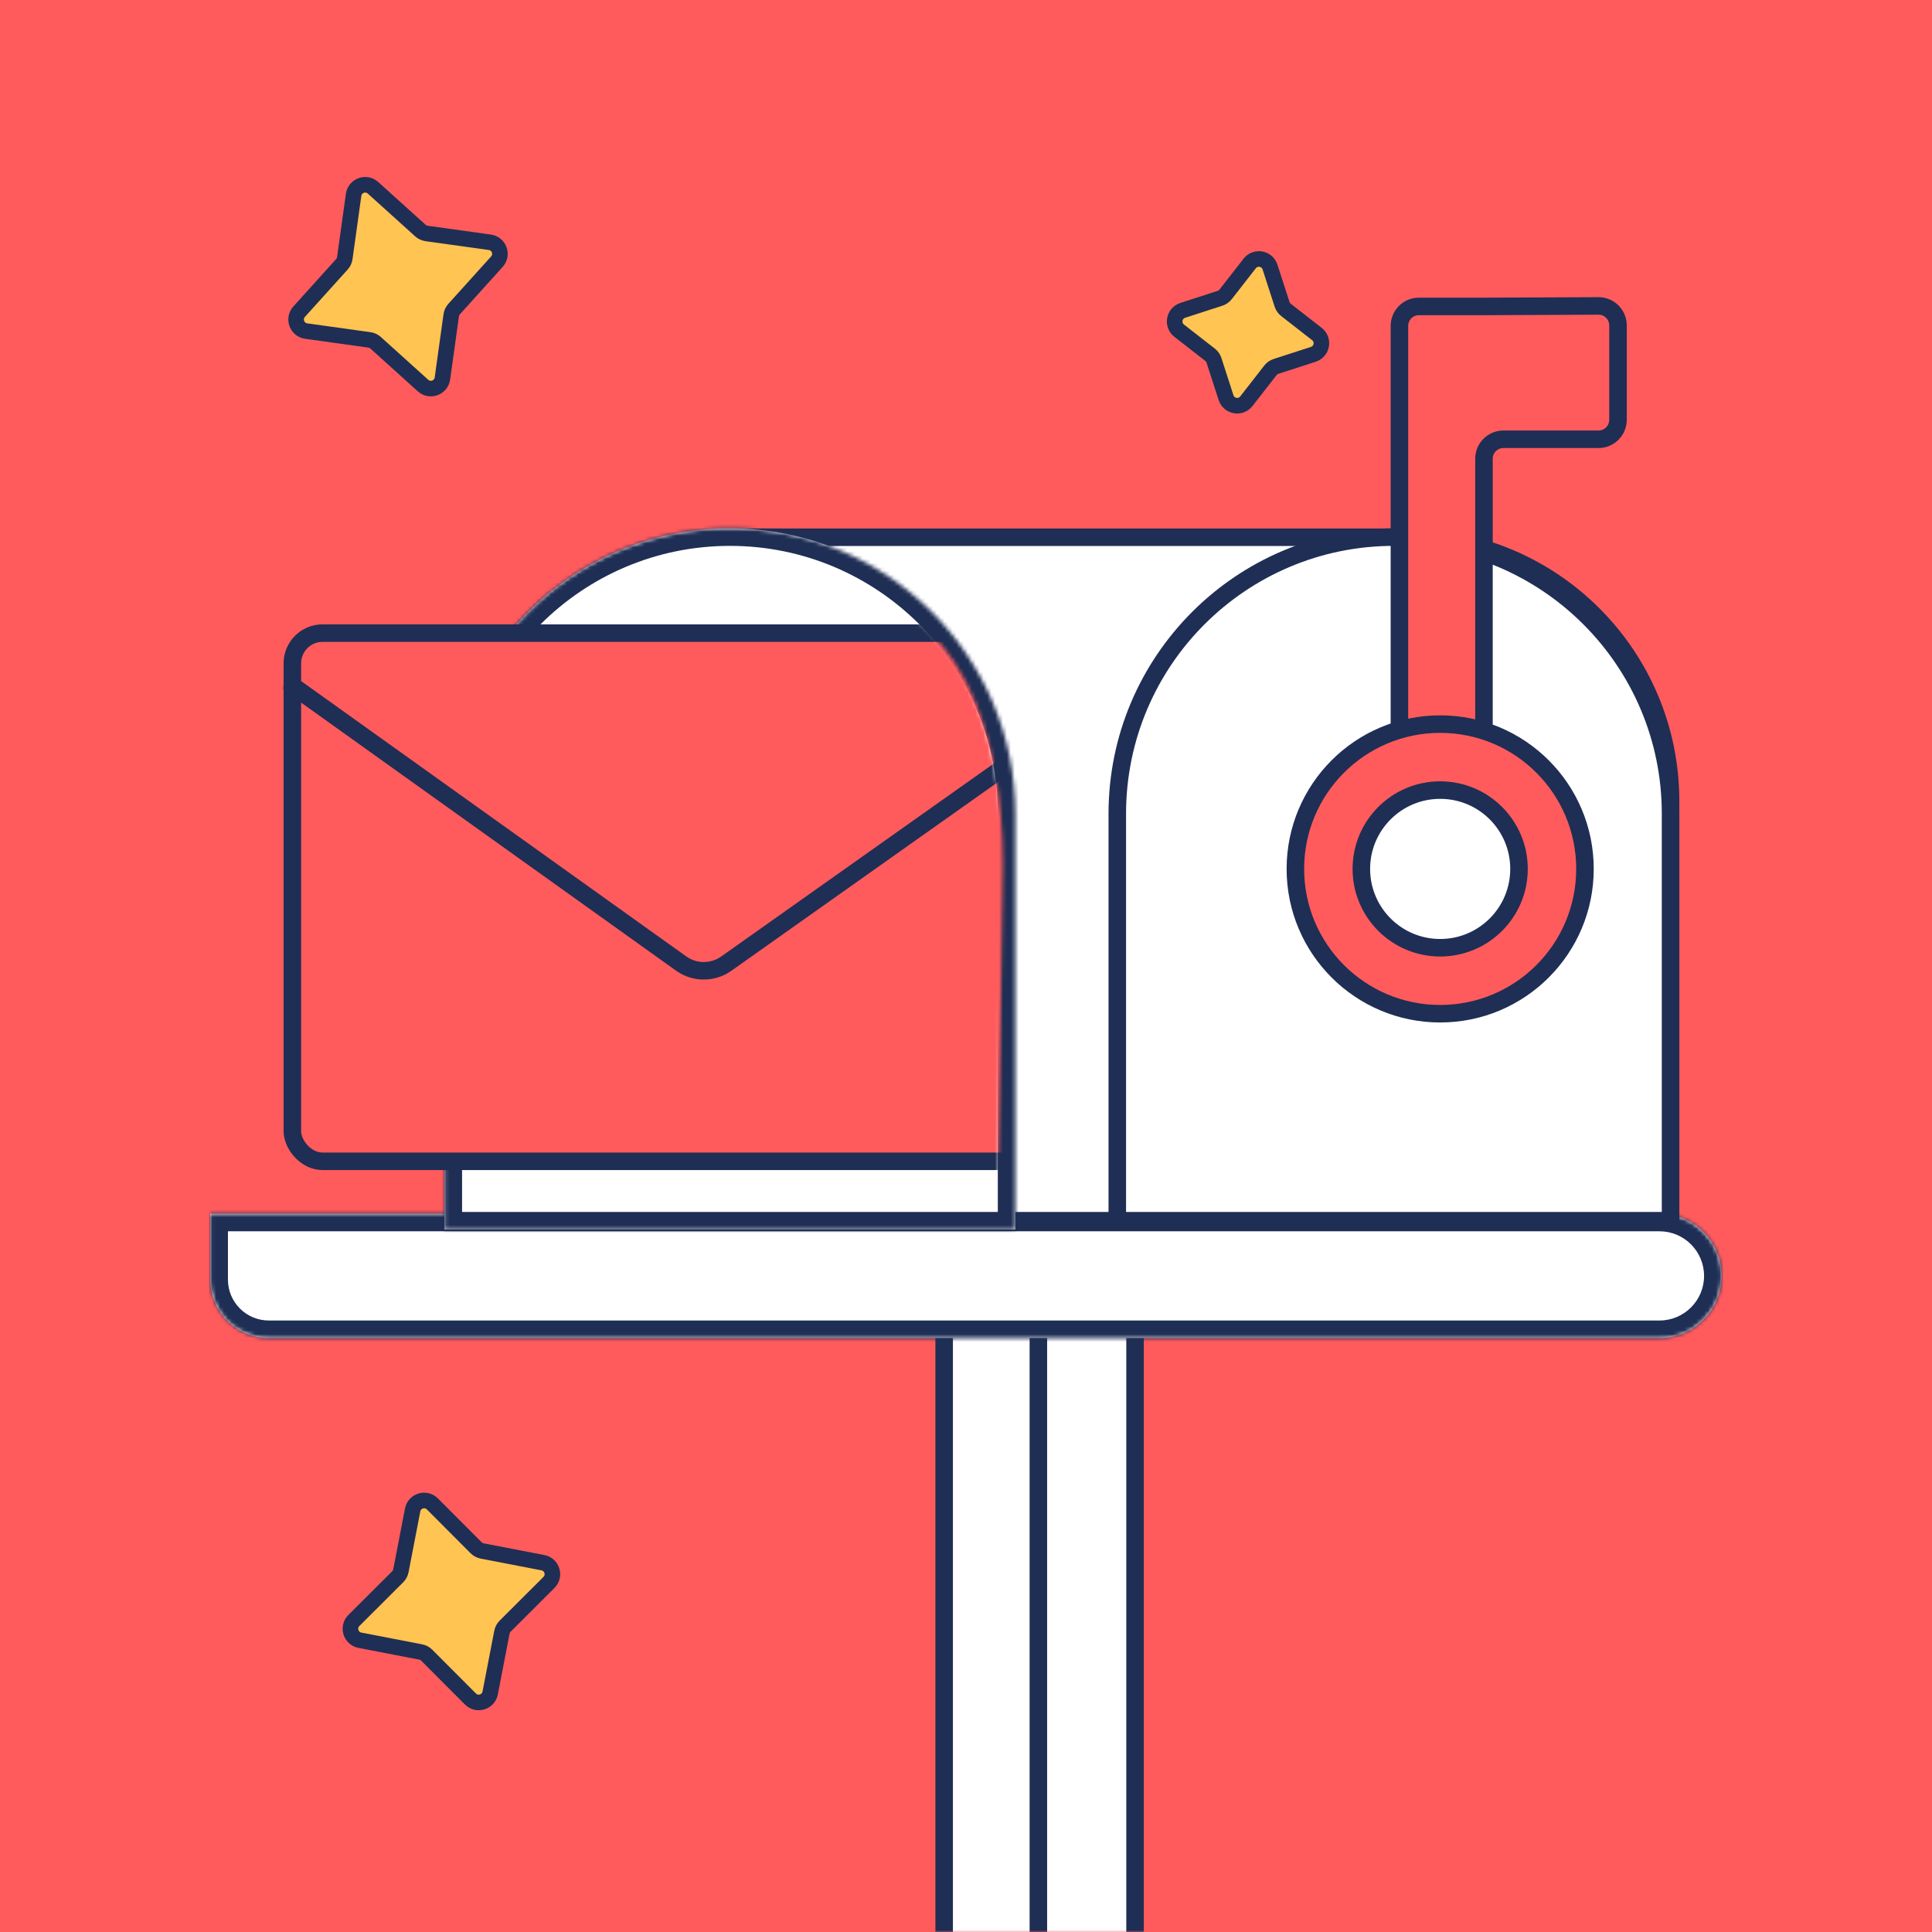 <svg width="496" height="496" viewBox="0 0 496 496" fill="none" xmlns="http://www.w3.org/2000/svg">
<rect x="0" y="0" width="496" height="496" fill="#808080" stroke="none"/>
<g clip-path="url(#clip0_2630_34492)">
<rect width="496" height="496" fill="#FF5B5D"/>
<rect width="496" height="496" rx="34" fill="#FF5B5D"/>
<mask id="mask0_2630_34492" style="mask-type:alpha" maskUnits="userSpaceOnUse" x="0" y="0" width="496" height="496">
<rect width="496" height="496" rx="32" fill="#FF5B5D"/>
</mask>
<g mask="url(#mask0_2630_34492)">
<path d="M105.938 387.65C106.394 385.287 109.308 384.397 111.007 386.101L122.229 397.349C122.653 397.774 123.195 398.062 123.784 398.176L139.384 401.189C141.748 401.645 142.638 404.559 140.934 406.258L129.686 417.48C129.261 417.904 128.973 418.446 128.859 419.035L125.846 434.635C125.39 436.998 122.476 437.889 120.777 436.185L109.555 424.937C109.131 424.512 108.589 424.224 108 424.11L92.4 421.097C90.037 420.64 89.146 417.727 90.85 416.027L102.098 404.806C102.523 404.382 102.811 403.84 102.925 403.251L105.938 387.65Z" fill="#FFC452" stroke="#1F2E54" stroke-width="4" stroke-linecap="round"/>
<path d="M90.782 50.026C91.114 47.643 93.976 46.601 95.763 48.213L107.928 59.193C108.373 59.595 108.929 59.854 109.524 59.937L125.754 62.199C128.138 62.531 129.18 65.393 127.567 67.18L116.588 79.345C116.185 79.79 115.926 80.346 115.843 80.941L113.582 97.171C113.25 99.555 110.387 100.597 108.601 98.984L96.436 88.004C95.99 87.602 95.434 87.343 94.84 87.26L78.609 84.999C76.226 84.667 75.184 81.804 76.796 80.018L87.776 67.853C88.178 67.407 88.438 66.851 88.52 66.257L90.782 50.026Z" fill="#FFC452" stroke="#1F2E54" stroke-width="4" stroke-linecap="round"/>
<path d="M320.831 67.644C322.31 65.746 325.31 66.275 326.051 68.564L329.146 78.127C329.331 78.698 329.682 79.2 330.156 79.569L338.083 85.748C339.981 87.227 339.452 90.227 337.163 90.968L327.6 94.063C327.029 94.247 326.527 94.599 326.158 95.073L319.979 103C318.5 104.898 315.5 104.369 314.759 102.08L311.664 92.517C311.48 91.946 311.128 91.444 310.654 91.075L302.727 84.896C300.829 83.417 301.358 80.417 303.647 79.676L313.21 76.581C313.781 76.397 314.283 76.045 314.652 75.571L320.831 67.644Z" fill="#FFC452" stroke="#1F2E54" stroke-width="4" stroke-linecap="round"/>
<path d="M242.394 316.858H267.215V503.768H242.394V316.858Z" fill="white" stroke="#1F2E54" stroke-width="4.5"/>
<path d="M266.579 316.858H291.401V503.768H266.579V316.858Z" fill="white" stroke="#1F2E54" stroke-width="4.5"/>
<mask id="path-8-inside-1_2630_34492" fill="white">
<path d="M54.018 311.608H426.031C434.841 311.608 441.982 318.75 441.982 327.56V327.56C441.982 336.37 434.841 343.512 426.031 343.512H69.018C60.733 343.512 54.018 336.796 54.018 328.512V311.608Z"/>
</mask>
<path d="M54.018 311.608H426.031C434.841 311.608 441.982 318.75 441.982 327.56V327.56C441.982 336.37 434.841 343.512 426.031 343.512H69.018C60.733 343.512 54.018 336.796 54.018 328.512V311.608Z" fill="white"/>
<path d="M54.018 311.608V307.108H49.518V311.608H54.018ZM54.018 316.108H426.031V307.108H54.018V316.108ZM426.031 339.012H69.018V348.012H426.031V339.012ZM58.518 328.512V311.608H49.518V328.512H58.518ZM69.018 339.012C63.219 339.012 58.518 334.311 58.518 328.512H49.518C49.518 339.281 58.248 348.012 69.018 348.012V339.012ZM437.482 327.56C437.482 333.885 432.355 339.012 426.031 339.012V348.012C437.326 348.012 446.482 338.855 446.482 327.56H437.482ZM426.031 316.108C432.355 316.108 437.482 321.235 437.482 327.56H446.482C446.482 316.265 437.326 307.108 426.031 307.108V316.108Z" fill="#1F2E54" mask="url(#path-8-inside-1_2630_34492)"/>
<path d="M188.698 137.932H361.131C398.549 137.932 428.882 168.264 428.882 205.682V313.399H188.698V137.932Z" fill="white" stroke="#1F2E54" stroke-width="4.5"/>
<path d="M428.881 208.912V313.4H286.841V208.912C286.841 169.689 318.638 137.892 357.861 137.892C397.084 137.892 428.881 169.689 428.881 208.912Z" fill="white" stroke="#1F2E54" stroke-width="4.5"/>
<path d="M359.274 83.671C359.274 80.91 361.513 78.671 364.274 78.671H380.976L410.365 78.54C413.135 78.527 415.387 80.769 415.387 83.539V107.774C415.387 110.535 413.149 112.774 410.387 112.774H385.976C383.215 112.774 380.976 115.013 380.976 117.774V185.669C380.976 188.43 378.738 190.669 375.976 190.669H364.274C361.513 190.669 359.274 188.43 359.274 185.669V83.671Z" fill="#FF5B5D" stroke="#1F2E54" stroke-width="4.5"/>
<circle cx="369.734" cy="223.075" r="37.174" fill="#FF5B5D" stroke="#1F2E54" stroke-width="4.5"/>
<circle cx="369.735" cy="223.076" r="20.238" fill="white" stroke="#1F2E54" stroke-width="4.5"/>
<mask id="path-15-inside-2_2630_34492" fill="white">
<path d="M114.128 208.912C114.128 168.447 146.932 135.642 187.398 135.642V135.642C227.864 135.642 260.668 168.446 260.668 208.912V315.65H114.128V208.912Z"/>
</mask>
<path d="M114.128 208.912C114.128 168.447 146.932 135.642 187.398 135.642V135.642C227.864 135.642 260.668 168.446 260.668 208.912V315.65H114.128V208.912Z" fill="white"/>
<path d="M260.668 315.65V320.15H265.168V315.65H260.668ZM114.128 315.65H109.628V320.15H114.128V315.65ZM256.168 208.912V315.65H265.168V208.912H256.168ZM260.668 311.15H114.128V320.15H260.668V311.15ZM118.628 315.65V208.912H109.628V315.65H118.628ZM187.398 140.142C225.379 140.142 256.168 170.932 256.168 208.912H265.168C265.168 165.961 230.349 131.142 187.398 131.142V140.142ZM187.398 131.142C144.447 131.142 109.628 165.961 109.628 208.912H118.628C118.628 170.932 149.417 140.142 187.398 140.142V131.142Z" fill="#1F2E54" mask="url(#path-15-inside-2_2630_34492)"/>
<mask id="mask1_2630_34492" style="mask-type:alpha" maskUnits="userSpaceOnUse" x="58" y="137" width="200" height="172">
<path d="M254.039 301.318L254.02 302.483L112.724 306.095L60.884 297.127V159.595L112.757 155.008L112.559 152.767H114.809C114.809 145.099 121.602 139.211 129.191 140.299L213.091 152.326C229.067 154.616 239.505 163.574 246.033 176.141C252.614 188.811 255.21 205.162 255.21 221.943C255.21 224.74 254.904 245.394 254.598 265.39C254.445 275.379 254.292 285.192 254.177 292.508C254.12 296.166 254.072 299.199 254.039 301.318Z" fill="white" stroke="#1F2E54" stroke-width="4.5"/>
</mask>
<g mask="url(#mask1_2630_34492)">
<rect x="75.057" y="162.543" width="201.781" height="135.597" rx="7.75" fill="#FF5B5D" stroke="#1F2E54" stroke-width="4.5"/>
<mask id="mask2_2630_34492" style="mask-type:alpha" maskUnits="userSpaceOnUse" x="72" y="160" width="201" height="141">
<rect x="75.176" y="162.471" width="194.631" height="135.367" rx="4.75" fill="#FF5B5D" stroke="#1F2E54" stroke-width="4.5"/>
</mask>
<g mask="url(#mask2_2630_34492)">
<path d="M73.517 174.909L174.865 247.363C178.329 249.839 182.982 249.85 186.458 247.39L279.589 181.468" stroke="#1F2E54" stroke-width="4.5"/>
</g>
</g>
</g>
</g>
<defs>
<clipPath id="clip0_2630_34492">
<rect width="496" height="496" fill="white"/>
</clipPath>
</defs>
</svg>
